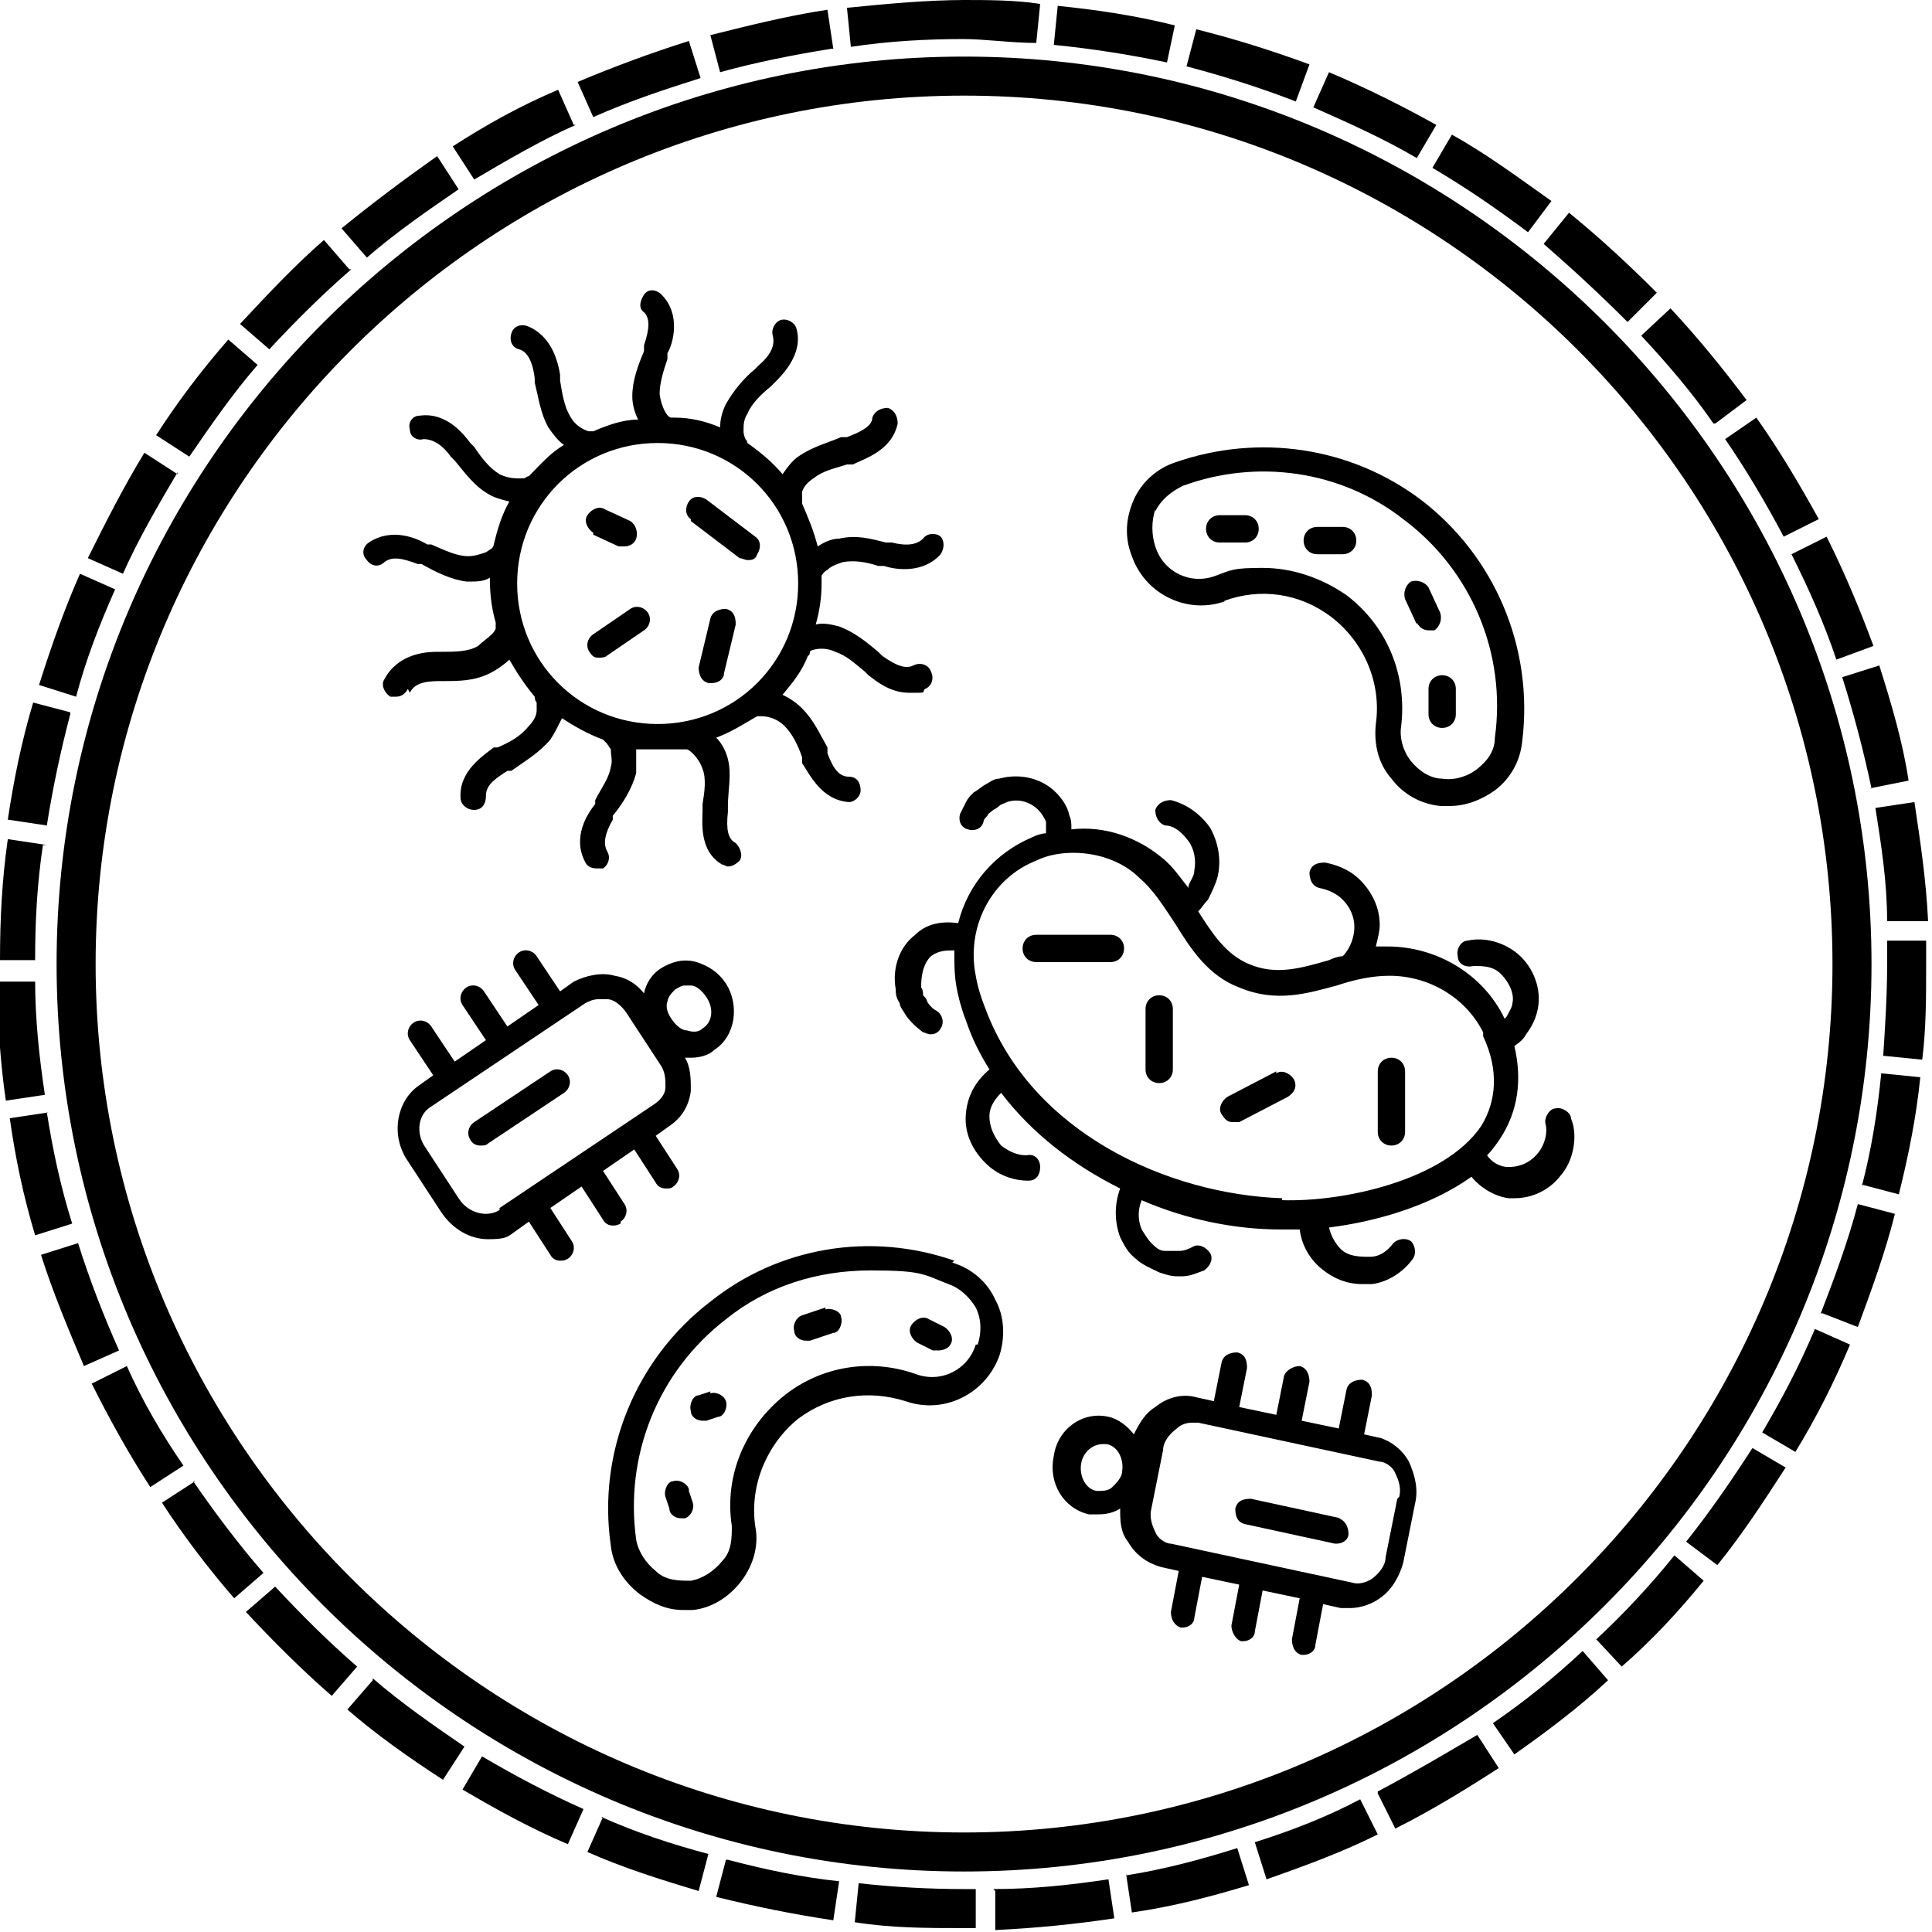 <svg xmlns="http://www.w3.org/2000/svg" id="uuid-89c3abea-f25e-4455-bec1-99cdd2166941" viewBox="0 0 99 99"><path d="m49.5,2c-2,0-3.9.1-5.9.4l-.2-2c2-.2,4.1-.4,6.1-.4v2Zm-6.9.5c-1.9.3-3.9.7-5.7,1.2l-.5-1.9c2-.5,4-1,6-1.3l.3,2Zm-6.7,1.5c-1.9.6-3.7,1.2-5.5,2l-.8-1.8c1.9-.8,3.8-1.5,5.7-2.1l.6,1.9Zm-6.4,2.4c-1.8.8-3.5,1.8-5.2,2.8l-1.1-1.7c1.7-1.1,3.5-2.1,5.4-2.9l.8,1.8Zm-6,3.3c-1.6,1.1-3.2,2.2-4.7,3.5l-1.3-1.5c1.6-1.3,3.2-2.5,4.9-3.7l1.1,1.7Zm-5.5,4.1c-1.5,1.3-2.9,2.7-4.2,4.1l-1.5-1.3c1.4-1.5,2.8-3,4.3-4.3l1.3,1.5Zm-4.8,4.9c-1.3,1.5-2.4,3.1-3.5,4.7l-1.7-1.1c1.1-1.7,2.3-3.3,3.7-4.9l1.5,1.3Zm-4.1,5.5c-1,1.7-2,3.4-2.8,5.2l-1.8-.8c.9-1.8,1.8-3.6,2.9-5.4l1.7,1.1Zm-3.2,6c-.8,1.8-1.5,3.6-2,5.5l-1.9-.6c.6-1.9,1.3-3.9,2.1-5.7l1.8.8Zm-2.3,6.4c-.5,1.9-.9,3.8-1.2,5.7l-2-.3c.3-2,.7-4,1.3-6l1.9.5Zm-1.4,6.7c-.3,2-.4,3.9-.4,5.9H0c0-2.1.1-4.1.4-6.2l2,.3Zm-.4,6.9c0,2,.2,3.9.5,5.9l-2,.3c-.3-2-.4-4.1-.5-6.1h2Zm.6,6.8c.3,1.9.7,3.8,1.3,5.7l-1.9.6c-.6-2-1-3.9-1.3-6l2-.3Zm1.6,6.7c.6,1.9,1.3,3.7,2.1,5.5l-1.8.8c-.8-1.9-1.6-3.8-2.2-5.7l1.9-.6Zm2.5,6.3c.8,1.8,1.8,3.5,2.9,5.1l-1.7,1.1c-1.1-1.7-2.1-3.5-3-5.3l1.8-.9Zm3.4,5.9c1.1,1.6,2.3,3.2,3.6,4.7l-1.5,1.3c-1.3-1.5-2.6-3.2-3.7-4.9l1.7-1.1Zm4.2,5.4c1.3,1.4,2.7,2.8,4.2,4.1l-1.3,1.5c-1.5-1.3-3-2.8-4.4-4.3l1.5-1.3Zm5,4.7c1.5,1.3,3.1,2.4,4.7,3.5l-1.1,1.7c-1.7-1.1-3.4-2.3-4.9-3.6l1.3-1.5Zm5.6,4c1.7,1,3.4,1.9,5.2,2.7l-.8,1.8c-1.9-.8-3.7-1.8-5.4-2.8l1-1.7Zm6.1,3.1c1.8.8,3.6,1.4,5.5,1.9l-.5,1.9c-2-.6-3.9-1.2-5.7-2l.8-1.8Zm6.5,2.2c1.9.5,3.8.9,5.7,1.1l-.3,2c-2-.3-4-.7-6-1.2l.5-1.9Zm6.7,1.2c1.8.2,3.6.3,5.4.3h.6s0,2,0,2h-.6c-1.9,0-3.7,0-5.6-.3l.2-2Zm6.9.3c2,0,3.9-.2,5.9-.5l.3,2c-2,.3-4,.5-6.1.6v-2Zm6.8-.7c1.9-.3,3.8-.8,5.7-1.4l.6,1.9c-2,.6-3.9,1.1-6,1.4l-.3-2Zm6.6-1.7c1.9-.6,3.7-1.3,5.4-2.2l.9,1.8c-1.8.9-3.7,1.6-5.7,2.3l-.6-1.9Zm6.3-2.6c1.7-.9,3.4-1.9,5.1-2.9l1.1,1.7c-1.7,1.1-3.5,2.2-5.3,3.1l-.9-1.8Zm5.9-3.5c1.6-1.1,3.1-2.3,4.6-3.7l1.3,1.5c-1.5,1.4-3.1,2.6-4.8,3.8l-1.1-1.6Zm5.3-4.3c1.4-1.3,2.8-2.8,4-4.3l1.5,1.3c-1.3,1.6-2.7,3.1-4.2,4.4l-1.4-1.5Zm4.6-5c1.2-1.5,2.3-3.1,3.4-4.8l1.7,1c-1.1,1.7-2.2,3.4-3.5,5l-1.6-1.2Zm3.9-5.6c1-1.7,1.9-3.4,2.7-5.3l1.8.8c-.8,1.9-1.7,3.7-2.8,5.5l-1.7-1Zm3-6.1c.7-1.8,1.4-3.7,1.9-5.6l1.9.5c-.5,2-1.2,3.9-1.9,5.8l-1.8-.7Zm2.1-6.5c.5-1.9.8-3.8,1-5.8l2,.2c-.2,2-.6,4-1.1,6l-1.9-.5Zm1.1-6.7c.1-1.5.2-3.1.2-4.6s0-.9,0-1.3h2c0,.4,0,.9,0,1.3,0,1.6,0,3.2-.2,4.8l-2-.2Zm.2-6.9c0-2-.3-3.9-.6-5.8l2-.3c.3,2,.6,4,.7,6.1h-2Zm-.8-6.8c-.4-1.9-.9-3.8-1.5-5.7l1.9-.6c.6,1.9,1.2,3.9,1.5,5.9l-2,.4Zm-1.8-6.6c-.6-1.8-1.4-3.6-2.3-5.4l1.8-.9c.9,1.8,1.7,3.7,2.4,5.6l-1.9.7Zm-2.7-6.3c-.9-1.7-1.9-3.4-3-5l1.6-1.1c1.2,1.7,2.2,3.4,3.2,5.2l-1.8.9Zm-3.6-5.8c-1.1-1.6-2.4-3.1-3.7-4.5l1.5-1.4c1.4,1.5,2.7,3.1,3.9,4.7l-1.6,1.2Zm-4.4-5.2c-1.4-1.4-2.8-2.7-4.3-4l1.3-1.6c1.6,1.3,3.1,2.7,4.5,4.1l-1.4,1.4Zm-5.1-4.6c-1.6-1.2-3.2-2.3-4.9-3.3l1-1.7c1.8,1,3.4,2.2,5.1,3.4l-1.2,1.6Zm-5.7-3.8c-1.7-1-3.5-1.8-5.3-2.6l.8-1.8c1.9.8,3.7,1.7,5.5,2.7l-1,1.7Zm-6.2-2.9c-1.8-.7-3.7-1.3-5.6-1.8l.5-1.9c2,.5,3.9,1.1,5.8,1.8l-.7,1.9Zm-6.6-2c-1.9-.4-3.8-.7-5.8-.9l.2-2c2,.2,4,.5,6,1l-.4,1.9Zm-6.7-1c-1.3,0-2.6-.2-3.8-.2V0c1.3,0,2.7,0,4,.2l-.2,2Z"></path><path d="m49.4,95.9c-25.6,0-46.5-20.9-46.5-46.5S23.8,2.9,49.4,2.9s46.5,20.9,46.5,46.5-20.9,46.5-46.5,46.5Zm0-91C24.9,4.9,4.9,24.9,4.9,49.4s20,44.5,44.5,44.5,44.5-20,44.5-44.5S74,4.9,49.4,4.9Z"></path><path d="m80.5,57.3c0-.3-.5-.6-.8-.5-.3,0-.6.5-.5.8.1.4,0,1-.4,1.5-.5.6-1.1.7-1.5.7-.5,0-.9-.3-1.1-.6.3-.3.5-.6.7-.9.9-1.4,1.1-3,.7-4.7.3-.2.5-.4.6-.6.3-.4.5-.8.6-1.3.2-1-.2-2.1-1-2.8-.7-.6-1.7-.9-2.6-.7-.3,0-.6.4-.5.8,0,.4.4.6.8.5.5,0,1,0,1.4.4.5.5.7,1.1.6,1.5,0,.2-.2.5-.3.7,0,0,0,0-.1.1,0,0,0,0,0,0-1.1-2.3-3.5-3.7-6-3.7-.2,0-.4,0-.6,0,.1-.4.2-.8.2-1.1,0-.9-.4-1.7-1-2.3-.6-.6-1.3-.8-1.8-.9-.4,0-.7.1-.8.5,0,.3.1.7.5.8.5.1.9.3,1.2.6.4.4.6.9.6,1.4,0,.5-.2,1.1-.6,1.5-.2,0-.5.1-.7.2-1.4.4-2.7.8-4.1.2-1.2-.5-1.9-1.6-2.6-2.7.2-.2.3-.4.5-.6.2-.4.4-.8.5-1.2.2-.9,0-1.8-.4-2.5-.5-.7-1.2-1.2-2-1.4-.4,0-.7.2-.8.5,0,.4.2.7.5.8.5,0,.9.4,1.2.8.3.4.4,1,.3,1.5,0,.3-.2.5-.3.8,0,0,0,0,0,.1-.4-.5-.8-1.1-1.3-1.5-1.3-1.1-3-1.7-4.7-1.5,0-.3,0-.5-.1-.7-.1-.5-.4-.9-.7-1.2-.7-.7-1.8-1-2.9-.7-.3,0-.5.2-.7.3-.2.1-.4.3-.6.4-.2.2-.3.3-.4.5-.1.2-.2.4-.3.6-.1.3,0,.7.4.8.3.1.7,0,.8-.4,0-.1.1-.2.2-.3,0-.1.2-.2.3-.3,0,0,.2-.1.3-.2s.2-.1.4-.2c.6-.2,1.2,0,1.6.4.2.2.3.4.4.6,0,.2,0,.4,0,.6-.2,0-.5.1-.7.2-1.9.8-3.3,2.4-3.8,4.4-.8-.1-1.6,0-2.2.6-.8.6-1.2,1.7-1,2.8,0,.2,0,.4.2.7,0,.2.2.4.3.6.2.3.5.6.9.9.1,0,.2.1.4.1.2,0,.4-.1.5-.3.2-.3.1-.7-.2-.9-.2-.1-.4-.3-.5-.5,0-.1-.1-.2-.2-.3,0-.1,0-.3-.1-.4,0-.6.1-1.2.5-1.6.4-.3.8-.3,1.2-.3,0,.6,0,1.2.1,1.8.1.6.3,1.3.5,1.8.3.9.7,1.7,1.2,2.5-.7.6-1.1,1.3-1.2,2.2-.1.9.2,1.8,1,2.6.6.6,1.4.9,2.2.9h0c.4,0,.6-.3.6-.7,0-.4-.3-.7-.7-.6-.5,0-.9-.2-1.3-.5-.4-.5-.6-1-.6-1.5,0-.5.3-.9.6-1.2,1.6,2.1,3.7,3.7,6.1,4.9-.3.8-.3,1.7,0,2.5.2.4.4.8.8,1.1.3.3.8.5,1.2.7.3.1.6.2.9.2s.2,0,.3,0c.4,0,.8-.2,1.1-.3.3-.2.5-.6.3-.9-.2-.3-.6-.5-.9-.3-.2.1-.4.2-.7.2-.3,0-.5,0-.7,0-.3,0-.5-.2-.7-.4-.2-.2-.3-.4-.5-.7-.2-.5-.2-1,0-1.5,2.3,1,4.8,1.5,7.1,1.5.1,0,.3,0,.4,0s.4,0,.6,0c.1.8.5,1.5,1.1,2,.6.5,1.3.8,2.1.8s.3,0,.5,0c.8-.1,1.6-.6,2.1-1.3.2-.3.1-.7-.1-.9-.3-.2-.7-.1-.9.1-.3.4-.7.7-1.2.7-.5,0-1.1,0-1.5-.4-.3-.3-.5-.7-.6-1.1,2.4-.3,5.2-1.1,7.3-2.6.5.6,1.2,1,1.9,1.1.1,0,.2,0,.3,0,.9,0,1.8-.4,2.4-1.2.6-.7.8-1.8.6-2.6Zm-14.8,4.1c-5.8-.2-12.8-3.3-15.2-9.7-.2-.5-.4-1.1-.5-1.7-.5-2.5.8-5,3.1-5.9.6-.3,1.3-.4,1.9-.4,1.2,0,2.5.4,3.4,1.3.7.6,1.2,1.4,1.8,2.3.8,1.3,1.7,2.7,3.3,3.3,1.9.8,3.5.3,5-.1.9-.3,1.8-.5,2.7-.5,2,0,3.9,1.1,4.8,2.9,0,0,0,.1,0,.2.8,1.7.7,3.3-.1,4.6-1.9,2.8-7.1,3.9-10.2,3.8Z"></path><path d="m48.9,64.6c-4.3-1.5-9-.7-12.5,2.1-3.8,2.9-5.8,7.7-5.1,12.5.1,1,.7,1.9,1.5,2.5.7.5,1.4.8,2.2.8s.4,0,.5,0c1-.1,1.9-.7,2.5-1.5.6-.8.9-1.8.7-2.8-.3-2.1.6-4.2,2.2-5.5,1.6-1.2,3.6-1.5,5.5-.9,2,.7,4.1-.4,4.8-2.3.3-.9.3-2-.2-2.9-.4-.9-1.2-1.6-2.2-1.9Zm1.1,4.3c-.4,1.3-1.8,2-3.1,1.5-2.3-.8-4.8-.4-6.7,1.1-2,1.6-3.1,4.1-2.7,6.7,0,.6,0,1.3-.5,1.8-.4.5-1,.9-1.6,1-.6,0-1.3,0-1.8-.5-.5-.4-.9-1-1-1.6-.6-4.3,1.1-8.6,4.6-11.3,2.1-1.7,4.7-2.5,7.4-2.5s2.7.2,4,.7c.6.2,1.1.7,1.4,1.2.3.6.3,1.3.1,1.9Z"></path><path d="m62.7,30.8c1.9-.7,3.9-.4,5.5.8,1.7,1.3,2.6,3.4,2.3,5.5-.1,1,.1,2,.8,2.8.6.8,1.5,1.3,2.5,1.4.2,0,.3,0,.5,0,.8,0,1.6-.3,2.3-.8.8-.6,1.3-1.5,1.4-2.5.6-4.8-1.4-9.5-5.2-12.4-3.6-2.7-8.3-3.4-12.6-1.9-.9.3-1.7,1-2.1,1.9-.4.9-.5,1.9-.1,2.9.7,2,2.9,3,4.8,2.3Zm-3.5-4.6c.3-.6.8-1,1.4-1.3,3.8-1.4,8.1-.8,11.3,1.7,3.5,2.6,5.3,6.9,4.7,11.2,0,.7-.4,1.2-.9,1.6-.5.4-1.2.6-1.8.5-.6,0-1.2-.4-1.6-.9-.4-.5-.6-1.2-.5-1.8.3-2.6-.7-5.1-2.8-6.7-1.3-.9-2.8-1.4-4.3-1.4s-1.6.1-2.4.4c-1.3.5-2.7-.2-3.1-1.5-.2-.6-.2-1.3,0-1.9Z"></path><path d="m28.2,54.9l-3.9,2.6c-.3.2-.4.6-.2.9.1.2.3.3.5.3s.3,0,.4-.1l3.9-2.6c.3-.2.4-.6.2-.9-.2-.3-.6-.4-.9-.2Z"></path><path d="m31.8,62.6c.3-.2.4-.6.2-.9l-1.1-1.7,1.6-1.1,1.1,1.7c.1.2.3.3.5.3s.3,0,.4-.1c.3-.2.4-.6.2-.9l-1.1-1.7.7-.5c.6-.4,1-1,1.1-1.8,0-.6,0-1.2-.3-1.7.1,0,.2,0,.3,0,.4,0,.9-.1,1.2-.4,1.1-.7,1.3-2.3.6-3.4-.4-.6-.9-.9-1.5-1.1-.7-.2-1.3,0-1.8.3-.5.3-.8.8-.9,1.3-.4-.5-.9-.8-1.5-.9-.7-.2-1.5,0-2.1.3l-.7.5-1.2-1.8c-.2-.3-.6-.4-.9-.2-.3.2-.4.6-.2.9l1.2,1.8-1.6,1.1-1.2-1.8c-.2-.3-.6-.4-.9-.2-.3.2-.4.6-.2.9l1.2,1.8-1.6,1.1-1.2-1.8c-.2-.3-.6-.4-.9-.2-.3.2-.4.6-.2.9l1.2,1.8-.7.5c-1.2.8-1.5,2.6-.6,3.9l1.7,2.6c.6.9,1.5,1.4,2.4,1.4s1-.1,1.4-.4l.7-.5,1.1,1.7c.1.2.3.3.5.3s.2,0,.4-.1c.3-.2.4-.6.2-.9l-1.1-1.7,1.6-1.1,1.1,1.7c.1.2.3.3.5.3.1,0,.2,0,.4-.1Zm2.4-11.2c0-.3.2-.5.4-.7.2-.1.3-.2.5-.2s.2,0,.3,0c.3,0,.6.3.8.6.4.6.3,1.3-.2,1.6-.2.2-.5.2-.8.1-.3,0-.6-.3-.8-.6-.2-.3-.3-.6-.2-.9Zm-8.6,10.6c-.6.4-1.6.2-2.1-.6l-1.7-2.6c-.5-.7-.4-1.7.3-2.1l7.9-5.3c.2-.1.4-.2.7-.2s.2,0,.4,0c.4,0,.8.4,1,.7l1.7,2.6c.3.4.3.8.3,1.2,0,.4-.3.7-.6.9l-7.9,5.3Z"></path><path d="m70.8,73.7l-.9-.2.4-2c0-.4-.1-.7-.5-.8-.3,0-.7.1-.8.5l-.4,2-1.9-.4.4-2c0-.3-.1-.7-.5-.8-.3,0-.7.2-.8.5l-.4,2-1.9-.4.4-2c0-.4-.1-.7-.5-.8-.3,0-.7.1-.8.5l-.4,2-.9-.2c-.7-.2-1.5,0-2.1.5-.5.3-.8.8-1.1,1.4-.3-.4-.8-.8-1.3-.9-1.3-.3-2.6.6-2.8,2-.3,1.4.5,2.7,1.8,3,.2,0,.3,0,.5,0,.4,0,.8-.1,1.1-.3,0,.6,0,1.2.4,1.7.4.7,1,1.1,1.7,1.3l.9.2-.4,2.1c0,.4.2.7.5.8,0,0,0,0,.1,0,.3,0,.6-.2.6-.5l.4-2.1,1.9.4-.4,2.1c0,.3.2.7.5.8,0,0,0,0,.1,0,.3,0,.6-.2.6-.5l.4-2.1,1.9.4-.4,2.1c0,.3.1.7.5.8,0,0,0,0,.1,0,.3,0,.6-.2.6-.5l.4-2.1.9.2c.2,0,.3,0,.5,0,.5,0,1.1-.2,1.5-.5.6-.4,1-1.1,1.2-1.8l.6-3c.2-.8,0-1.5-.3-2.2-.4-.7-1-1.1-1.7-1.3Zm-13.8,2.5c-.2.2-.5.2-.8.2-.6-.1-.9-.8-.8-1.4.1-.6.6-1,1.1-1s.1,0,.2,0c.6.1.9.8.8,1.4,0,.3-.3.6-.5.8Zm14.6.6l-.6,3c0,.4-.3.8-.7,1.1-.3.2-.7.3-1,.2l-9.3-2c-.3,0-.7-.3-.8-.6-.2-.4-.3-.8-.2-1.2l.6-3c0-.4.3-.8.7-1.1.2-.2.5-.3.8-.3s.2,0,.3,0l9.3,2c.3,0,.7.3.8.6.2.4.3.8.2,1.2Z"></path><path d="m68.7,77.8l-4.6-1c-.4,0-.7.1-.8.5,0,.4.1.7.5.8l4.6,1s0,0,.1,0c.3,0,.6-.2.6-.5,0-.4-.2-.7-.5-.8Z"></path><path d="m21,35.5c.2-.4.6-.6,1.5-.6h.2c.8,0,1.6,0,2.4-.4.4-.2.8-.5,1-.7.4.7.8,1.3,1.3,1.9,0,0,0,.2.1.3,0,0,0,0,0,.4,0,.3-.2.6-.4.8-.4.5-.9.8-1.6,1.1h-.2c-.5.4-1.8,1.2-1.7,2.6,0,.3.3.6.7.6h0c.4,0,.6-.3.6-.7,0-.5.3-.8,1.1-1.3h.2c.7-.5,1.4-.9,2-1.6.2-.3.4-.7.6-1.1.6.4,1.3.8,2.1,1.1,0,0,.1.1.2.2,0,0,0,0,.2.3,0,.3.1.6,0,.9-.1.6-.5,1.1-.8,1.7v.2c-.4.5-1.2,1.7-.5,3,.1.2.3.3.6.3s.2,0,.3,0c.3-.2.4-.6.2-.9-.2-.4-.1-.9.3-1.6v-.2c.5-.6,1-1.4,1.2-2.2,0-.4,0-.8,0-1.2.4,0,.7,0,1.1,0s.9,0,1.3,0c0,0,.1,0,.2,0,.1,0,.6.4.8,1,.2.5.1,1.2,0,1.8v.3c0,.6-.2,2.1,1,2.8.1,0,.2.1.3.1.2,0,.4-.1.6-.3.2-.3,0-.7-.2-.9-.4-.2-.5-.7-.4-1.6v-.3c0-.8.2-1.6,0-2.4-.1-.4-.3-.8-.6-1.1.8-.3,1.4-.7,2.1-1.1,0,0,.1,0,.2,0,.1,0,.7,0,1.2.5.4.4.7,1,.9,1.6v.3c.4.6,1,1.9,2.4,2,0,0,0,0,0,0,.3,0,.6-.3.6-.6,0-.4-.2-.7-.6-.7-.5,0-.8-.4-1.1-1.2v-.3c-.4-.7-.7-1.4-1.3-2-.3-.3-.6-.5-1-.7.5-.6,1-1.2,1.3-2,0,0,.1,0,.1-.2,0-.1.7-.3,1.3,0,.6.2,1,.6,1.5,1l.2.2c.4.3,1.1.9,2.1.9s.6,0,.8-.2c.3-.1.5-.5.3-.9-.1-.3-.5-.5-.9-.3-.4.2-.9,0-1.6-.5l-.2-.2c-.6-.5-1.2-1-2-1.3-.4-.1-.8-.2-1.2-.1.2-.7.3-1.4.3-2.1s0-.2,0-.2c0,0,0-.1,0-.2,0,0,.1-.2.3-.3.2-.2.5-.3.8-.4.6-.1,1.2,0,1.8.2h.3c.6.2,2,.4,2.9-.6.2-.3.2-.7,0-.9s-.7-.2-.9.1c-.3.3-.8.4-1.6.2h-.3c-.8-.2-1.5-.4-2.4-.2-.4,0-.8.2-1.1.4-.2-.8-.5-1.5-.8-2.2,0,0,0-.2,0-.2,0,0,0,0,0-.1,0,0,0-.1,0-.3.1-.3.3-.5.6-.7.5-.4,1.1-.5,1.7-.7h.3c.6-.3,2-.7,2.3-2.1,0-.4-.2-.7-.5-.8-.4,0-.7.2-.8.5,0,.4-.5.7-1.3,1h-.3c-.7.3-1.5.5-2.2,1-.3.2-.6.6-.8.9-.5-.6-1.1-1.1-1.8-1.6,0,0,0-.1-.1-.2,0,0-.1-.2-.1-.4,0-.3,0-.6.2-.9.2-.5.7-1,1.2-1.4l.2-.2c.4-.4,1.5-1.5,1.1-2.8-.1-.3-.5-.5-.8-.4-.3.1-.5.5-.4.8.1.4,0,.9-.7,1.5l-.2.2c-.6.5-1.1,1.1-1.5,1.8-.2.4-.3.8-.3,1.2-.7-.3-1.5-.5-2.3-.5,0,0-.1,0-.2,0-.2,0-.5-.5-.6-1.2,0-.6.2-1.2.4-1.8v-.3c.3-.5.7-2-.3-3-.3-.3-.7-.3-.9,0s-.3.7,0,.9c.3.3.3.8,0,1.7v.3c-.3.7-.6,1.5-.6,2.3,0,.4.1.8.3,1.2-.8,0-1.6.3-2.3.6,0,0-.2,0-.2,0-.1,0-.7-.2-1-.8-.3-.5-.4-1.2-.5-1.8v-.3c-.1-.6-.4-2-1.7-2.5-.3-.1-.7,0-.8.4-.1.3,0,.7.4.8.4.1.7.6.8,1.5v.2c.2.8.3,1.6.7,2.3.2.3.5.7.8.9-.7.4-1.2,1-1.8,1.6,0,0-.1,0-.2.1-.1,0-.7.1-1.3-.2-.5-.3-.9-.8-1.3-1.4l-.2-.2c-.3-.4-1.2-1.6-2.6-1.4-.4,0-.6.4-.5.7,0,.4.4.6.7.5.4,0,.9.2,1.4.9l.2.2c.5.6,1,1.3,1.7,1.7.3.2.7.3,1.1.4-.4.7-.6,1.4-.8,2.2,0,0,0,.1-.1.2,0,0,0,0-.3.2-.3.1-.6.2-.9.2-.6,0-1.2-.3-1.9-.6h-.2c-.5-.3-1.8-.9-3-.1-.3.2-.4.6-.1.9.2.3.6.4.9.1.4-.3.9-.2,1.7.1h.2c.7.4,1.5.8,2.3.9,0,0,.1,0,.2,0,.3,0,.7,0,1-.2h0c0,.9.1,1.6.3,2.3,0,0,0,.2,0,.3,0,0,0,.1-.2.3-.2.2-.5.4-.7.6-.5.3-1.2.3-1.9.3h-.2c-.6,0-2,.1-2.7,1.4-.2.3,0,.7.3.9,0,0,.2,0,.3,0,.3,0,.5-.2.6-.4Zm12.7-12.8c4,0,7.2,3.2,7.2,7.2s-3.2,7.2-7.2,7.2-7.2-3.2-7.2-7.2,3.2-7.2,7.2-7.2Z"></path><path d="m30.4,27.4l1.3.6c0,0,.2,0,.3,0,.2,0,.5-.1.6-.4s0-.7-.3-.9l-1.3-.6c-.3-.2-.7,0-.9.3-.2.3,0,.7.3.9Z"></path><path d="m30.7,33.7c.1,0,.3,0,.4-.1l1.9-1.3c.3-.2.4-.6.2-.9-.2-.3-.6-.4-.9-.2l-1.9,1.3c-.3.2-.4.6-.2.9s.3.3.5.3Z"></path><path d="m37.2,31.2c-.3,0-.7.1-.8.5l-.6,2.5c0,.3.1.7.5.8,0,0,.1,0,.2,0,.3,0,.6-.2.6-.5l.6-2.5c0-.4-.1-.7-.5-.8Z"></path><path d="m35.4,26.7l2.5,1.9c.1,0,.3.1.4.1.2,0,.4,0,.5-.3.2-.3.2-.7-.1-.9l-2.5-1.9c-.3-.2-.7-.2-.9.1-.2.3-.2.7.1.9Z"></path><path d="m56.9,47.9h-3.8c-.4,0-.7.3-.7.7s.3.7.7.7h3.8c.4,0,.7-.3.7-.7s-.3-.7-.7-.7Z"></path><path d="m59.4,51c-.4,0-.7.3-.7.7v3.1c0,.4.3.7.7.7s.7-.3.7-.7v-3.1c0-.4-.3-.7-.7-.7Z"></path><path d="m65.4,54.9l-2.5,1.3c-.3.2-.5.6-.3.9s.3.4.6.4.2,0,.3,0l2.5-1.3c.3-.2.5-.5.3-.9-.2-.3-.6-.5-.9-.3Z"></path><path d="m71.3,54.2c-.4,0-.7.3-.7.7v3.1c0,.4.3.7.7.7s.7-.3.7-.7v-3.1c0-.4-.3-.7-.7-.7Z"></path><path d="m35.3,76.3c-.1-.3-.5-.5-.8-.4-.3,0-.5.5-.4.8l.2.6c0,.3.3.5.6.5s.1,0,.2,0c.3-.1.5-.5.4-.8l-.2-.6Z"></path><path d="m36.4,71.3l-.6.2c-.3,0-.5.5-.4.8,0,.3.3.5.6.5s.1,0,.2,0l.6-.2c.3,0,.5-.5.4-.8s-.5-.5-.8-.4Z"></path><path d="m42.3,67l-1.2.4c-.3.1-.5.5-.4.8,0,.3.3.5.6.5s.1,0,.2,0l1.2-.4c.3,0,.5-.5.4-.8,0-.3-.5-.5-.8-.4Z"></path><path d="m48.4,68l-.8-.4c-.3-.2-.7,0-.9.3s0,.7.3.9l.8.4c0,0,.2,0,.3,0,.2,0,.5-.1.6-.3.2-.3,0-.7-.3-.9Z"></path><path d="m62.5,27.8h1.3c.4,0,.7-.3.7-.7s-.3-.7-.7-.7h-1.3c-.4,0-.7.3-.7.7s.3.7.7.7Z"></path><path d="m67.5,28.4h1.3c.4,0,.7-.3.7-.7s-.3-.7-.7-.7h-1.3c-.4,0-.7.3-.7.7s.3.7.7.7Z"></path><path d="m72.6,31.9c.1.2.3.4.6.4s.2,0,.3,0c.3-.2.4-.6.3-.9l-.6-1.3c-.2-.3-.6-.4-.9-.3-.3.2-.4.6-.3.9l.6,1.3Z"></path><path d="m73.2,35.3v1.3c0,.4.3.7.7.7s.7-.3.7-.7v-1.3c0-.4-.3-.7-.7-.7s-.7.3-.7.7Z"></path></svg>